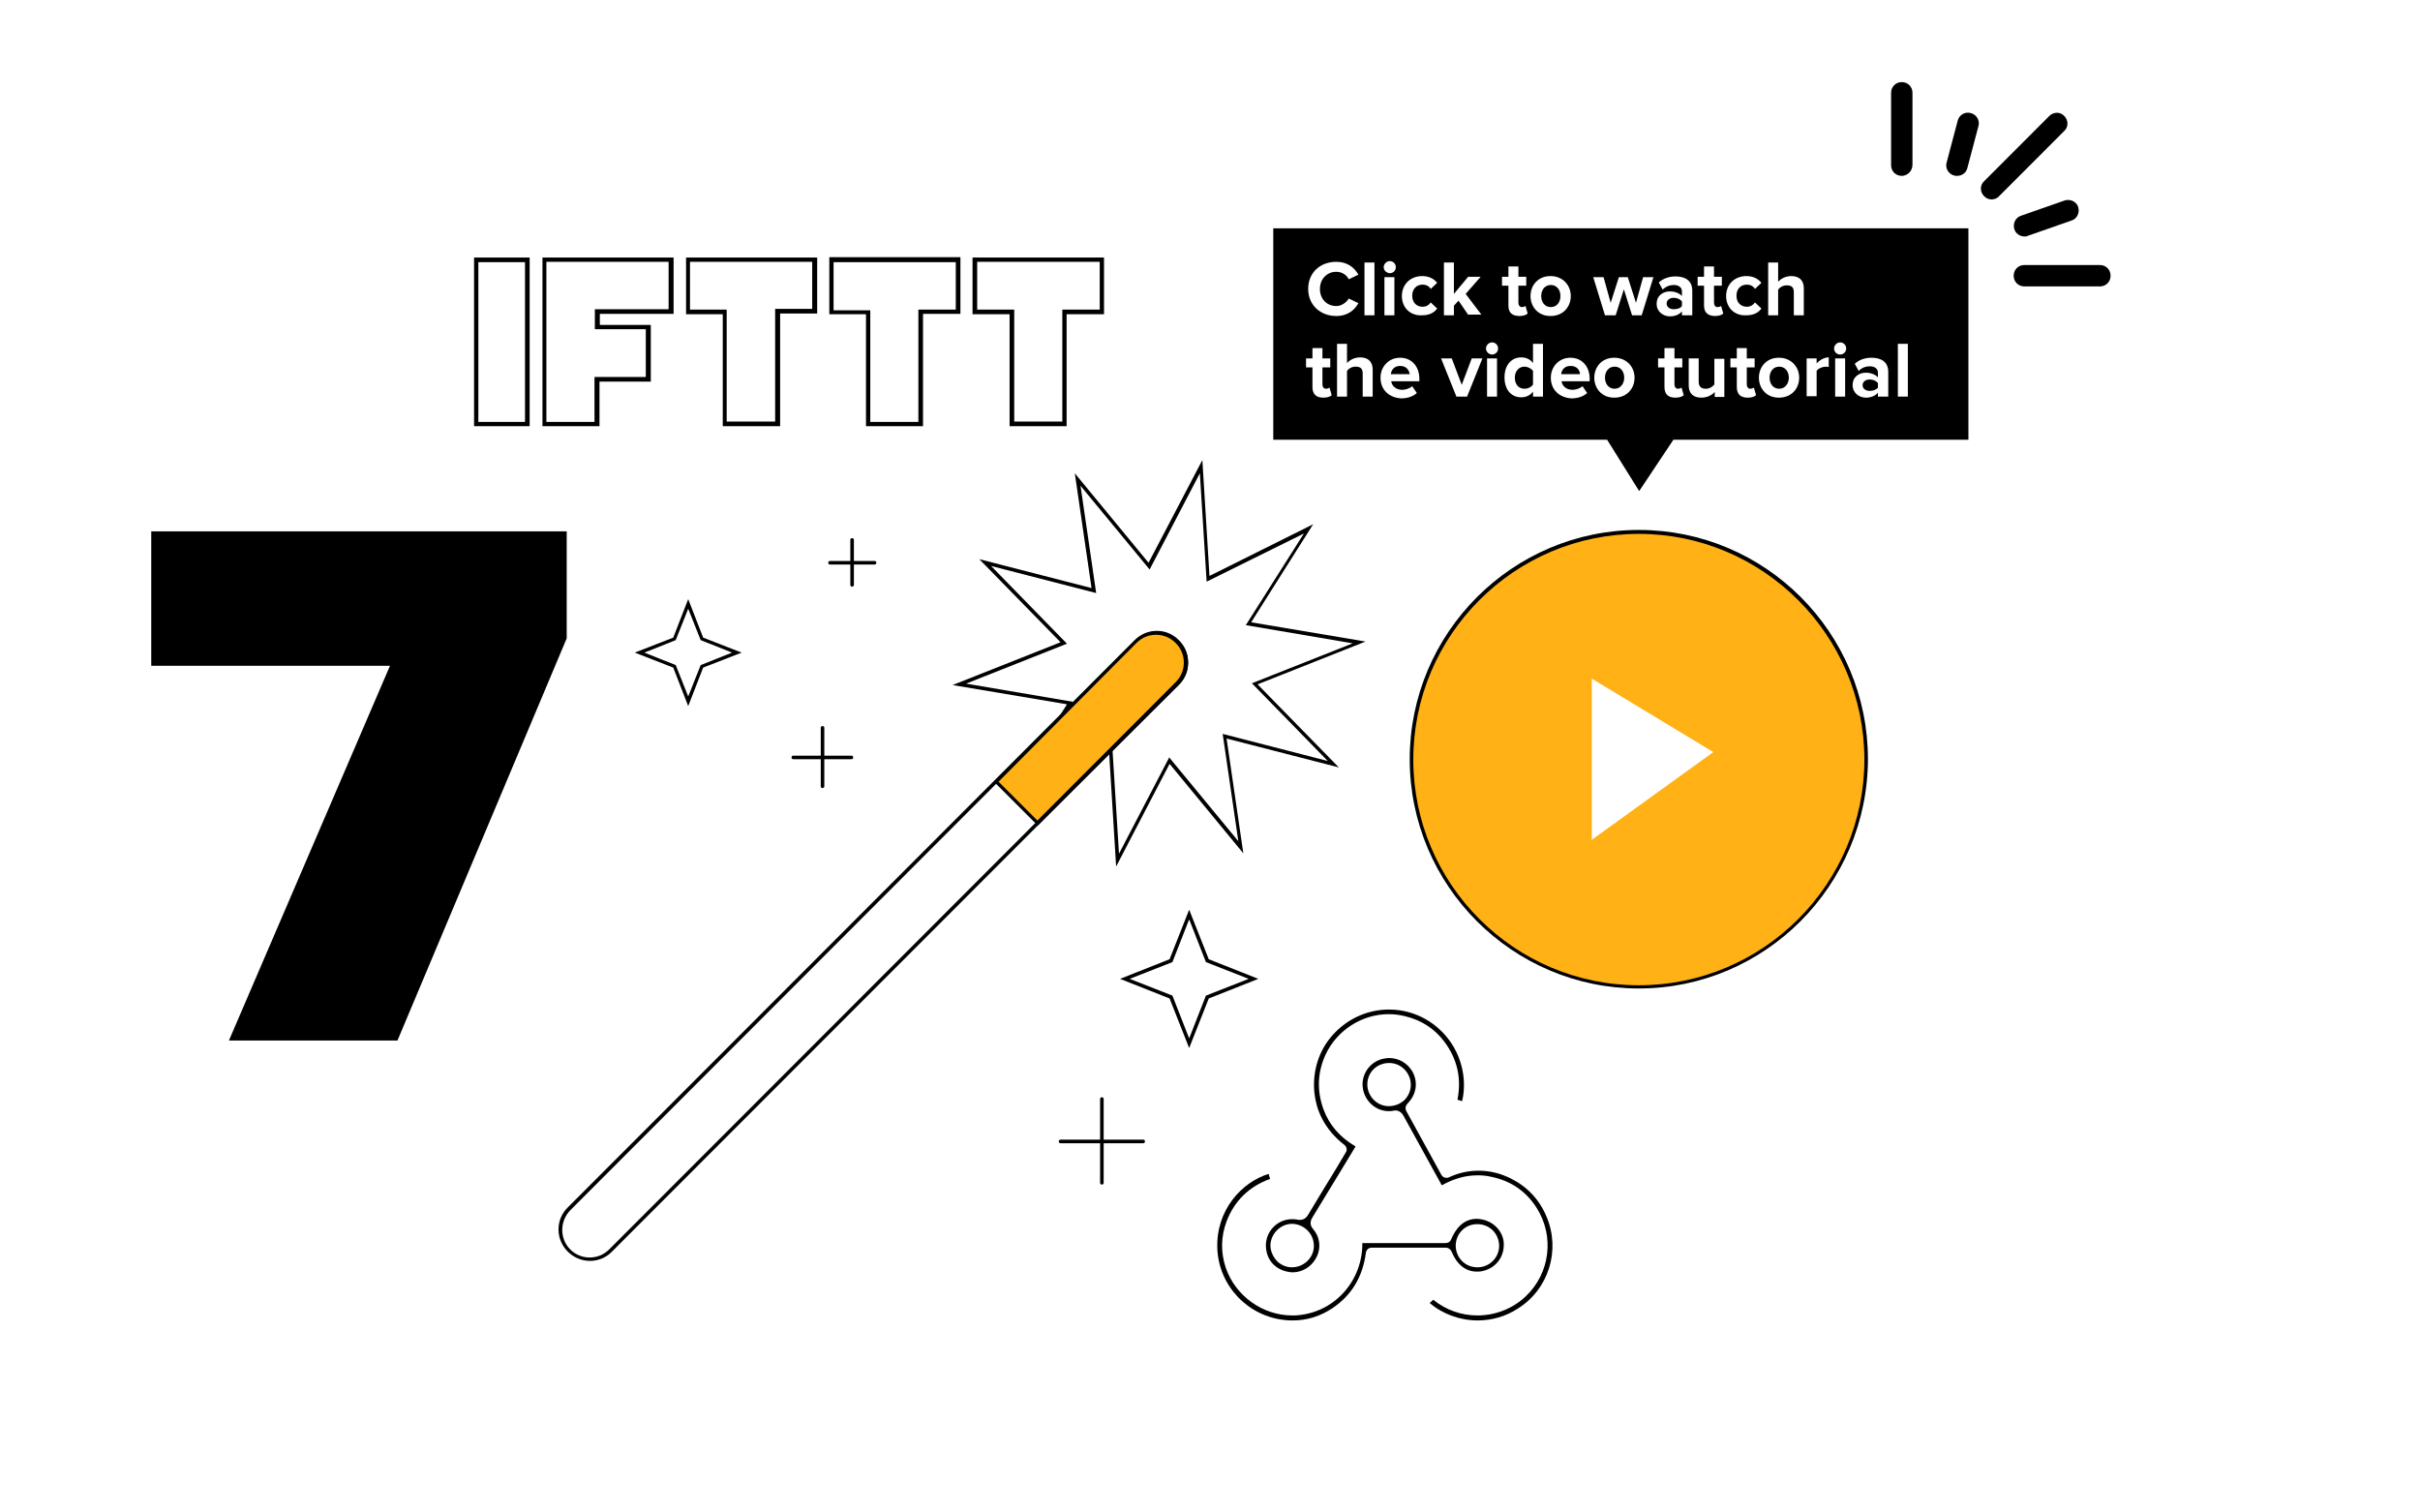 <svg width="560" height="350" viewBox="0 0 560 350" fill="none" xmlns="http://www.w3.org/2000/svg">
<rect width="560" height="350" fill="white"/>
<path d="M52.974 240.789L90.242 154.07H35V122.964H131.138V147.717L91.974 240.789H52.974Z" fill="black"/>
<path d="M233.707 184.682L256.959 173.13L258.608 199.039L270.646 176.018L287.218 196.068L283.426 170.325L308.573 176.843L290.351 158.196L314.51 148.707L288.95 144.334L302.884 122.386L279.55 133.938L277.984 108.029L265.946 131.05L249.373 111L253.166 136.743L228.018 130.225L246.158 148.789L221.999 158.361L247.642 162.734L233.707 184.682Z" fill="white"/>
<path d="M258.278 200.524L256.629 173.708L232.553 185.672L246.9 162.981L220.433 158.526L245.416 148.624L226.617 129.399L252.589 136.083L248.714 109.514L265.781 130.225L278.231 106.461L279.88 133.277L303.873 121.313L289.527 144.004L315.994 148.459L291.011 158.361L309.81 177.586L283.838 170.902L287.713 197.471L270.646 176.761L258.278 200.524ZM257.371 172.47L258.938 197.553L270.563 175.275L286.559 194.665L282.931 169.83L307.254 176.101L289.692 158.113L313.026 148.872L288.29 144.664L301.73 123.459L279.221 134.598L277.654 109.514L266.028 131.792L250.033 112.402L253.661 137.238L229.338 130.967L246.9 148.954L223.566 158.196L248.301 162.404L234.862 183.609L257.371 172.47Z" fill="black"/>
<path d="M131.633 289.388C134.271 292.028 138.559 292.028 141.197 289.388L272.377 158.113C275.016 155.473 275.016 151.182 272.377 148.542C269.739 145.902 265.451 145.902 262.813 148.542L131.633 279.817C128.994 282.457 128.994 286.747 131.633 289.388Z" fill="white"/>
<path d="M136.498 291.781C134.684 291.781 132.787 291.038 131.386 289.635C130.066 288.315 129.242 286.5 129.242 284.52C129.242 282.539 129.984 280.807 131.386 279.404L262.565 148.129C263.885 146.809 265.699 145.984 267.677 145.984C269.656 145.984 271.388 146.727 272.789 148.129C274.191 149.532 274.933 151.265 274.933 153.245C274.933 155.225 274.191 156.958 272.789 158.361L141.527 289.718C140.125 291.121 138.311 291.781 136.498 291.781ZM131.963 289.14C134.436 291.616 138.476 291.616 140.95 289.14L272.13 157.866C273.367 156.628 274.026 155.06 274.026 153.328C274.026 151.595 273.367 150.027 272.13 148.789C270.893 147.552 269.326 146.892 267.595 146.892C265.864 146.892 264.297 147.552 263.06 148.789L131.963 280.064C129.489 282.622 129.489 286.665 131.963 289.14Z" fill="black"/>
<path d="M230.492 180.886L240.056 190.457L272.377 158.113C275.016 155.473 275.016 151.182 272.377 148.542C269.739 145.902 265.451 145.902 262.813 148.542L230.492 180.886Z" fill="#FFB115"/>
<path d="M240.139 191.035L229.997 180.886L262.565 148.294C263.885 146.974 265.699 146.149 267.677 146.149C269.656 146.149 271.388 146.892 272.789 148.294C274.191 149.697 274.933 151.43 274.933 153.41C274.933 155.39 274.191 157.123 272.789 158.526L240.139 191.035ZM231.069 180.886L240.056 189.88L272.047 157.866C273.284 156.628 273.944 155.06 273.944 153.328C273.944 151.595 273.284 150.027 272.047 148.789C270.811 147.552 269.244 146.892 267.512 146.892C265.781 146.892 264.214 147.552 262.978 148.789L231.069 180.886Z" fill="black"/>
<path d="M275.181 241.449L279.386 230.723L290.104 226.515L279.386 222.307L275.181 211.58L270.976 222.307L260.257 226.515L270.976 230.723L275.181 241.449Z" fill="white"/>
<path d="M275.18 242.522L270.646 231.053L259.185 226.515L270.646 221.976L275.18 210.508L279.715 221.976L291.176 226.515L279.715 231.053L275.18 242.522ZM261.411 226.515L271.305 230.393L275.18 240.294L279.056 230.393L288.95 226.515L279.056 222.637L275.18 212.735L271.305 222.637L261.411 226.515Z" fill="black"/>
<path d="M159.254 162.239L162.387 154.235L170.467 151.017L162.387 147.882L159.254 139.796L156.038 147.882L147.958 151.017L156.038 154.235L159.254 162.239Z" fill="white"/>
<path d="M159.254 163.394L155.791 154.483L146.886 151.017L155.791 147.552L159.254 138.641L162.717 147.552L171.622 151.017L162.717 154.483L159.254 163.394ZM149.113 151.017L156.368 153.905L159.254 161.166L162.14 153.905L169.396 151.017L162.14 148.129L159.254 140.868L156.368 148.129L149.113 151.017Z" fill="black"/>
<path d="M254.98 274.123C254.733 274.123 254.568 273.958 254.568 273.711V254.321C254.568 254.073 254.733 253.908 254.98 253.908C255.227 253.908 255.392 254.073 255.392 254.321V273.711C255.392 273.958 255.227 274.123 254.98 274.123Z" fill="black"/>
<path d="M264.544 264.552H245.416C245.168 264.552 245.003 264.387 245.003 264.139C245.003 263.892 245.168 263.727 245.416 263.727H264.544C264.792 263.727 264.957 263.892 264.957 264.139C264.957 264.387 264.792 264.552 264.544 264.552Z" fill="black"/>
<path d="M190.338 182.371C190.091 182.371 189.926 182.206 189.926 181.959V168.427C189.926 168.18 190.091 168.014 190.338 168.014C190.586 168.014 190.75 168.18 190.75 168.427V181.959C190.75 182.206 190.503 182.371 190.338 182.371Z" fill="black"/>
<path d="M197.017 175.688H183.577C183.33 175.688 183.165 175.523 183.165 175.275C183.165 175.028 183.33 174.863 183.577 174.863H197.017C197.264 174.863 197.429 175.028 197.429 175.275C197.429 175.523 197.264 175.688 197.017 175.688Z" fill="black"/>
<path d="M197.181 135.753C196.934 135.753 196.769 135.588 196.769 135.34V124.944C196.769 124.696 196.934 124.531 197.181 124.531C197.429 124.531 197.594 124.696 197.594 124.944V135.34C197.594 135.588 197.429 135.753 197.181 135.753Z" fill="black"/>
<path d="M202.376 130.637H192.07C191.822 130.637 191.657 130.472 191.657 130.225C191.657 129.977 191.822 129.812 192.07 129.812H202.376C202.623 129.812 202.788 129.977 202.788 130.225C202.788 130.472 202.623 130.637 202.376 130.637Z" fill="black"/>
<path d="M138.641 98.623H125.531V59.595H155.873V72.632H138.806V75.19H150.597V88.309H138.724V98.623H138.641ZM126.521 97.633H137.569V87.236H149.442V76.18H137.652V71.559H154.719V60.585H126.438V97.633H126.521Z" fill="black"/>
<path d="M213.589 98.623H200.397V72.715H191.905V59.513H222.247V72.632H213.589V98.623ZM201.387 97.633H212.517V71.642H221.175V60.668H192.894V71.807H201.387V97.633Z" fill="black"/>
<path d="M246.817 98.623H233.625V72.715H225.05V59.595H255.475V72.715H246.817V98.623ZM234.697 97.55H245.828V71.642H254.485V60.585H226.122V71.642H234.697V97.55Z" fill="black"/>
<path d="M180.444 98.623H167.252V72.715H158.759V59.595H189.101V72.549H180.526V98.623H180.444ZM168.241 97.55H179.372V71.477H187.947V60.585H159.666V71.642H168.159V97.55H168.241Z" fill="black"/>
<path d="M122.563 98.623H109.701V59.595H122.563V98.623ZM110.69 97.633H121.491V60.668H110.69V97.633Z" fill="black"/>
<path d="M294.639 52.829H455.501V101.758H387.232L379.316 113.64L371.896 101.758H294.639V52.829Z" fill="black"/>
<path d="M440.083 40.7C438.681 40.7 437.609 39.628 437.609 38.225V21.475C437.609 20.073 438.681 19 440.083 19C441.485 19 442.556 20.073 442.556 21.475V38.142C442.556 39.545 441.402 40.7 440.083 40.7Z" fill="black"/>
<path d="M452.863 40.7C452.615 40.7 452.45 40.7 452.203 40.618C450.884 40.288 450.059 38.885 450.472 37.565L453.028 27.911C453.357 26.591 454.759 25.766 456.078 26.178C457.398 26.509 458.222 27.911 457.81 29.231L455.254 38.885C455.007 39.958 454.017 40.7 452.863 40.7Z" fill="black"/>
<path d="M460.861 46.146C460.201 46.146 459.624 45.898 459.129 45.403C458.14 44.413 458.14 42.846 459.129 41.938L474.218 26.838C475.207 25.848 476.774 25.848 477.681 26.838C478.67 27.829 478.67 29.396 477.681 30.304L462.592 45.403C462.18 45.898 461.52 46.146 460.861 46.146Z" fill="black"/>
<path d="M468.446 54.727C467.457 54.727 466.467 54.067 466.137 53.077C465.725 51.757 466.385 50.354 467.622 49.941L477.763 46.394C479.082 45.981 480.484 46.641 480.896 47.879C481.309 49.199 480.649 50.602 479.412 51.014L469.271 54.562C468.941 54.727 468.693 54.727 468.446 54.727Z" fill="black"/>
<path d="M485.926 66.279H468.446C467.044 66.279 465.973 65.206 465.973 63.803C465.973 62.401 467.044 61.328 468.446 61.328H485.926C487.327 61.328 488.399 62.401 488.399 63.803C488.399 65.206 487.327 66.279 485.926 66.279Z" fill="black"/>
<path d="M302.719 66.856C302.719 63.061 305.522 60.585 309.233 60.585C311.871 60.585 313.438 61.988 314.345 63.556L312.119 64.628C311.624 63.638 310.552 62.896 309.233 62.896C307.007 62.896 305.44 64.628 305.44 66.856C305.44 69.166 307.007 70.817 309.233 70.817C310.47 70.817 311.541 69.992 312.119 69.084L314.345 70.157C313.52 71.642 311.954 73.127 309.233 73.127C305.522 73.127 302.719 70.569 302.719 66.856Z" fill="white"/>
<path d="M315.746 72.962V60.75H318.055V72.962H315.746Z" fill="white"/>
<path d="M320.199 61.823C320.199 61.081 320.858 60.42 321.601 60.42C322.343 60.42 323.002 60.998 323.002 61.823C323.002 62.648 322.343 63.226 321.601 63.226C320.776 63.143 320.199 62.566 320.199 61.823ZM320.364 72.962V64.133H322.672V72.962H320.364Z" fill="white"/>
<path d="M324.404 68.506C324.404 65.784 326.383 63.886 329.104 63.886C330.917 63.886 331.989 64.711 332.566 65.454L331.082 66.856C330.67 66.196 330.011 65.866 329.186 65.866C327.784 65.866 326.795 66.856 326.795 68.424C326.795 69.992 327.784 70.982 329.186 70.982C330.011 70.982 330.588 70.652 331.082 69.992L332.566 71.394C331.989 72.219 330.917 72.962 329.104 72.962C326.383 73.127 324.404 71.229 324.404 68.506Z" fill="white"/>
<path d="M339.822 72.962L337.514 69.579L336.442 70.734V72.962H334.133V60.75H336.442V68.011L339.74 64.051H342.626L339.163 68.011L342.79 72.797H339.822V72.962Z" fill="white"/>
<path d="M349.057 70.734V66.114H347.573V64.051H349.057V61.658H351.365V64.051H353.179V66.114H351.365V70.074C351.365 70.652 351.695 71.064 352.19 71.064C352.52 71.064 352.85 70.899 353.014 70.817L353.509 72.549C353.179 72.879 352.52 73.127 351.613 73.127C349.881 73.127 349.057 72.302 349.057 70.734Z" fill="white"/>
<path d="M354.169 68.506C354.169 66.031 355.9 63.886 358.786 63.886C361.672 63.886 363.486 66.031 363.486 68.506C363.486 70.982 361.754 73.127 358.786 73.127C355.9 73.127 354.169 70.982 354.169 68.506ZM361.095 68.506C361.095 67.104 360.27 65.949 358.868 65.949C357.467 65.949 356.642 67.104 356.642 68.506C356.642 69.909 357.467 71.064 358.868 71.064C360.27 71.064 361.095 69.909 361.095 68.506Z" fill="white"/>
<path d="M377.667 72.962L375.771 66.939L373.875 72.962H371.401L368.68 64.133H371.071L372.72 70.074L374.617 64.133H376.678L378.574 70.074L380.223 64.133H382.615L379.894 72.962H377.667Z" fill="white"/>
<path d="M389.211 72.962V72.054C388.633 72.797 387.561 73.21 386.407 73.21C385.005 73.21 383.356 72.219 383.356 70.322C383.356 68.259 385.005 67.434 386.407 67.434C387.561 67.434 388.633 67.846 389.211 68.506V67.434C389.211 66.526 388.468 65.949 387.314 65.949C386.407 65.949 385.5 66.279 384.758 67.021L383.851 65.371C384.923 64.381 386.325 63.968 387.726 63.968C389.788 63.968 391.602 64.793 391.602 67.269V72.962H389.211V72.962ZM389.211 70.817V69.744C388.798 69.249 388.139 68.919 387.314 68.919C386.407 68.919 385.665 69.414 385.665 70.239C385.665 71.064 386.407 71.559 387.314 71.559C388.139 71.559 388.881 71.312 389.211 70.817Z" fill="white"/>
<path d="M394.322 70.734V66.114H392.838V64.051H394.322V61.658H396.631V64.051H398.445V66.114H396.631V70.074C396.631 70.652 396.961 71.064 397.456 71.064C397.785 71.064 398.115 70.899 398.28 70.817L398.775 72.549C398.445 72.879 397.785 73.127 396.878 73.127C395.229 73.127 394.322 72.302 394.322 70.734Z" fill="white"/>
<path d="M399.434 68.506C399.434 65.784 401.413 63.886 404.134 63.886C405.948 63.886 407.02 64.711 407.597 65.454L406.113 66.856C405.701 66.196 405.041 65.866 404.217 65.866C402.815 65.866 401.826 66.856 401.826 68.424C401.826 69.992 402.815 70.982 404.217 70.982C405.041 70.982 405.618 70.652 406.113 69.992L407.597 71.394C407.02 72.219 405.948 72.962 404.134 72.962C401.413 73.127 399.434 71.229 399.434 68.506Z" fill="white"/>
<path d="M415.1 72.962V67.599C415.1 66.361 414.44 66.031 413.451 66.031C412.544 66.031 411.802 66.526 411.472 67.021V72.962H409.164V60.75H411.472V65.206C412.049 64.546 413.121 63.886 414.523 63.886C416.419 63.886 417.409 64.959 417.409 66.691V72.962H415.1V72.962Z" fill="white"/>
<path d="M303.709 89.547V85.009H302.224V82.946H303.709V80.553H306.017V82.946H307.831V85.009H306.017V88.969C306.017 89.547 306.347 89.959 306.842 89.959C307.172 89.959 307.501 89.794 307.666 89.712L308.161 91.444C307.831 91.775 307.172 92.022 306.265 92.022C304.533 92.022 303.709 91.197 303.709 89.547Z" fill="white"/>
<path d="M315.334 91.774V86.411C315.334 85.174 314.675 84.844 313.685 84.844C312.778 84.844 312.036 85.339 311.706 85.834V91.774H309.398V79.563H311.706V84.018C312.283 83.358 313.355 82.698 314.757 82.698C316.653 82.698 317.643 83.771 317.643 85.504V91.774H315.334V91.774Z" fill="white"/>
<path d="M319.457 87.401C319.457 84.844 321.353 82.781 323.991 82.781C326.63 82.781 328.444 84.761 328.444 87.649V88.227H321.93C322.095 89.299 323.002 90.207 324.486 90.207C325.228 90.207 326.218 89.877 326.795 89.382L327.867 90.949C326.96 91.775 325.641 92.187 324.239 92.187C321.436 92.022 319.457 90.207 319.457 87.401ZM323.991 84.678C322.59 84.678 321.93 85.669 321.848 86.576H326.218C326.053 85.669 325.476 84.678 323.991 84.678Z" fill="white"/>
<path d="M337.019 91.775L333.473 82.946H335.947L338.256 89.052L340.564 82.946H343.038L339.492 91.775H337.019Z" fill="white"/>
<path d="M343.862 80.635C343.862 79.893 344.522 79.233 345.264 79.233C346.006 79.233 346.666 79.81 346.666 80.635C346.666 81.461 346.006 82.038 345.264 82.038C344.522 82.038 343.862 81.378 343.862 80.635ZM344.11 91.775V82.946H346.418V91.775H344.11Z" fill="white"/>
<path d="M354.746 91.774V90.619C354.086 91.527 353.097 91.939 352.025 91.939C349.799 91.939 348.15 90.289 348.15 87.319C348.15 84.431 349.799 82.698 352.025 82.698C353.097 82.698 354.086 83.111 354.746 84.018V79.563H357.055V91.774H354.746ZM354.746 88.969V85.834C354.334 85.256 353.509 84.844 352.767 84.844C351.448 84.844 350.541 85.916 350.541 87.401C350.541 88.969 351.448 89.959 352.767 89.959C353.592 89.959 354.416 89.547 354.746 88.969Z" fill="white"/>
<path d="M358.868 87.401C358.868 84.844 360.765 82.781 363.403 82.781C366.042 82.781 367.856 84.761 367.856 87.649V88.227H361.342C361.507 89.299 362.414 90.207 363.898 90.207C364.64 90.207 365.629 89.877 366.207 89.382L367.278 90.949C366.371 91.775 365.052 92.187 363.651 92.187C360.847 92.022 358.868 90.207 358.868 87.401ZM363.403 84.678C362.002 84.678 361.342 85.669 361.259 86.576H365.629C365.547 85.669 364.97 84.678 363.403 84.678Z" fill="white"/>
<path d="M368.927 87.401C368.927 84.926 370.659 82.781 373.545 82.781C376.431 82.781 378.244 84.926 378.244 87.401C378.244 89.877 376.513 92.022 373.545 92.022C370.659 92.022 368.927 89.877 368.927 87.401ZM375.853 87.401C375.853 85.999 375.029 84.844 373.627 84.844C372.226 84.844 371.401 85.999 371.401 87.401C371.401 88.804 372.226 89.959 373.627 89.959C375.029 89.959 375.853 88.722 375.853 87.401Z" fill="white"/>
<path d="M385.17 89.547V85.009H383.686V82.946H385.17V80.553H387.479V82.946H389.293V85.009H387.479V88.969C387.479 89.547 387.809 89.959 388.304 89.959C388.633 89.959 388.963 89.794 389.128 89.712L389.623 91.444C389.293 91.775 388.633 92.022 387.726 92.022C385.995 92.022 385.17 91.197 385.17 89.547Z" fill="white"/>
<path d="M396.796 91.775V90.702C396.219 91.362 395.147 92.022 393.663 92.022C391.767 92.022 390.777 90.949 390.777 89.217V82.946H393.086V88.309C393.086 89.547 393.745 89.959 394.735 89.959C395.642 89.959 396.301 89.464 396.714 88.969V83.028H399.022V91.857H396.796V91.775Z" fill="white"/>
<path d="M401.908 89.547V85.009H400.424V82.946H401.908V80.553H404.217V82.946H406.031V85.009H404.217V88.969C404.217 89.547 404.547 89.959 405.041 89.959C405.371 89.959 405.701 89.794 405.866 89.712L406.36 91.444C406.031 91.775 405.371 92.022 404.464 92.022C402.733 92.022 401.908 91.197 401.908 89.547Z" fill="white"/>
<path d="M407.02 87.401C407.02 84.926 408.751 82.781 411.637 82.781C414.523 82.781 416.337 84.926 416.337 87.401C416.337 89.877 414.605 92.022 411.637 92.022C408.751 92.022 407.02 89.877 407.02 87.401ZM413.946 87.401C413.946 85.999 413.121 84.844 411.72 84.844C410.318 84.844 409.493 85.999 409.493 87.401C409.493 88.804 410.318 89.959 411.72 89.959C413.121 89.959 413.946 88.722 413.946 87.401Z" fill="white"/>
<path d="M418.068 91.775V82.946H420.377V84.101C421.037 83.358 422.109 82.698 423.18 82.698V84.926C423.016 84.926 422.851 84.844 422.521 84.844C421.779 84.844 420.707 85.256 420.377 85.834V91.692H418.068V91.775Z" fill="white"/>
<path d="M424.417 80.635C424.417 79.893 425.077 79.233 425.819 79.233C426.561 79.233 427.22 79.81 427.22 80.635C427.22 81.461 426.561 82.038 425.819 82.038C424.994 82.038 424.417 81.378 424.417 80.635ZM424.665 91.775V82.946H426.973V91.775H424.665Z" fill="white"/>
<path d="M434.559 91.775V90.867C433.982 91.609 432.91 92.022 431.755 92.022C430.354 92.022 428.705 91.032 428.705 89.134C428.705 87.071 430.354 86.246 431.755 86.246C432.91 86.246 433.982 86.659 434.559 87.319V86.246C434.559 85.339 433.817 84.761 432.662 84.761C431.755 84.761 430.848 85.091 430.106 85.834L429.199 84.183C430.271 83.193 431.673 82.781 433.075 82.781C435.136 82.781 436.95 83.606 436.95 86.081V91.775H434.559V91.775ZM434.559 89.712V88.639C434.146 88.144 433.487 87.814 432.662 87.814C431.755 87.814 431.013 88.309 431.013 89.134C431.013 89.959 431.755 90.454 432.662 90.454C433.404 90.454 434.146 90.207 434.559 89.712Z" fill="white"/>
<path d="M439.176 91.774V79.563H441.485V91.774H439.176Z" fill="white"/>
<path d="M379.234 228.33C408.257 228.33 431.838 204.814 431.838 175.688C431.838 146.562 408.339 123.046 379.234 123.046C350.211 123.046 326.63 146.562 326.63 175.688C326.63 204.814 350.211 228.33 379.234 228.33Z" fill="#FFB115"/>
<path d="M379.234 228.742C350.046 228.742 326.218 204.979 326.218 175.688C326.218 146.479 349.964 122.634 379.234 122.634C408.504 122.634 432.25 146.397 432.25 175.688C432.168 204.897 408.422 228.742 379.234 228.742ZM379.234 123.541C350.458 123.541 327.042 146.974 327.042 175.77C327.042 204.567 350.458 228 379.234 228C408.009 228 431.426 204.567 431.426 175.77C431.426 146.974 407.927 123.541 379.234 123.541Z" fill="black"/>
<path d="M368.35 157.04V194.335L396.466 174.038L368.35 157.04Z" fill="white"/>
<path d="M330.175 236.003C327.537 234.436 324.486 233.611 321.435 233.611C316.076 233.611 311.047 236.086 307.666 240.376C304.863 243.924 303.626 248.627 304.203 253.248C304.615 256.549 306.182 261.169 311.129 264.965C311.624 265.377 311.789 266.12 311.459 266.615L309.398 270.08C307.171 273.711 304.863 277.506 302.637 281.219C302.059 282.127 301.317 282.292 300.823 282.292C300.575 282.292 300.328 282.292 300.163 282.209H300.081C299.751 282.127 299.338 282.127 299.009 282.127C297.112 282.127 295.463 282.952 294.309 284.355C293.155 285.757 292.66 287.655 293.072 289.553C293.567 292.111 295.546 293.926 298.267 294.338C298.514 294.421 298.844 294.421 299.174 294.421C301.317 294.421 303.379 293.183 304.45 291.286C305.77 289.058 305.522 286.335 303.873 284.437C302.801 283.2 303.461 282.127 303.708 281.714C305.935 278.084 308.161 274.371 310.387 270.74L313.685 265.295C310.14 263.232 307.584 260.344 306.264 256.714C304.698 252.423 304.863 248.132 306.759 244.007C309.398 238.396 315.169 234.683 321.353 234.683C322.672 234.683 323.909 234.848 325.228 235.178C328.938 236.086 331.989 238.066 334.215 241.037C337.184 244.997 338.255 249.453 337.266 254.486L338.338 254.816C339.822 248.71 337.596 240.459 330.175 236.003ZM304.038 288.315C304.038 291.038 301.73 293.266 298.926 293.266C297.607 293.266 296.37 292.688 295.463 291.781C294.556 290.79 293.979 289.47 293.979 288.15C294.062 285.51 296.288 283.2 299.009 283.2C301.812 283.282 304.038 285.51 304.038 288.315Z" fill="black"/>
<path d="M343.038 282.209C342.625 282.127 342.131 282.044 341.718 282.044C338.42 282.044 336.689 284.685 335.782 286.83C335.617 287.325 335.122 287.655 334.545 287.655H315.252C315.334 296.154 309.15 303.415 300.658 304.322C300.081 304.405 299.503 304.405 299.009 304.405C292.165 304.405 285.899 299.867 283.673 293.431C282.436 289.8 282.519 286.17 283.838 282.622C285.652 277.919 288.95 274.618 293.897 272.803L293.567 271.648C287.383 273.546 281.364 279.982 281.694 288.893C282.024 297.556 288.785 304.652 297.442 305.477C298.019 305.56 298.596 305.56 299.174 305.56C302.472 305.56 305.605 304.57 308.408 302.672C312.778 299.702 315.334 295.494 316.076 289.883C316.159 289.223 316.736 288.728 317.313 288.728H334.628C335.122 288.728 335.617 289.058 335.864 289.553C337.101 292.606 339.162 294.256 341.718 294.256C342.131 294.256 342.461 294.256 342.873 294.173C345.923 293.596 347.985 291.121 347.985 288.068C348.067 285.345 345.923 282.787 343.038 282.209ZM341.883 293.266C339.08 293.266 336.936 291.121 336.854 288.315C336.854 285.51 338.998 283.282 341.801 283.282C341.801 283.282 341.801 283.282 341.883 283.282C344.687 283.282 346.83 285.427 346.913 288.233C346.913 291.038 344.687 293.266 341.883 293.266Z" fill="black"/>
<path d="M357.879 281.549C356.23 277.589 353.426 274.618 349.634 272.721C347.16 271.483 344.687 270.905 342.131 270.905C339.822 270.905 337.513 271.4 335.205 272.473C335.04 272.556 334.875 272.556 334.71 272.556C334.215 272.556 333.803 272.308 333.556 271.896L325.393 257.044C325.146 256.549 325.228 255.971 325.558 255.558L326.053 254.981C327.867 252.918 328.114 250.195 326.795 247.885C325.64 245.987 323.662 244.832 321.435 244.832C321.023 244.832 320.528 244.914 320.116 244.997C316.901 245.657 314.757 248.875 315.417 252.093C315.994 254.981 318.467 257.126 321.353 257.126C321.683 257.126 322.013 257.126 322.342 257.044C322.507 257.044 322.672 256.961 322.837 256.961C324.074 256.961 324.569 257.869 324.816 258.281C327.784 263.644 330.67 268.925 333.638 274.288C336.442 272.721 339.162 271.978 341.966 271.978C342.955 271.978 344.027 272.061 345.016 272.308C349.551 273.216 353.097 275.609 355.57 279.487C359.775 286.087 358.703 294.668 353.014 300.032C350.046 302.837 346.006 304.405 341.883 304.405C338.173 304.405 334.628 303.167 331.659 300.774L330.835 301.517C333.803 304.075 337.843 305.56 341.966 305.56C345.181 305.56 348.397 304.652 351.2 302.837C358.374 298.381 361.177 289.305 357.879 281.549ZM321.353 255.971C318.632 255.971 316.406 253.661 316.406 250.938C316.406 248.132 318.632 245.987 321.435 245.987H321.518C324.239 245.987 326.465 248.297 326.465 251.02C326.465 252.423 325.888 253.661 324.981 254.568C323.991 255.476 322.755 255.971 321.353 255.971Z" fill="black"/>
</svg>
